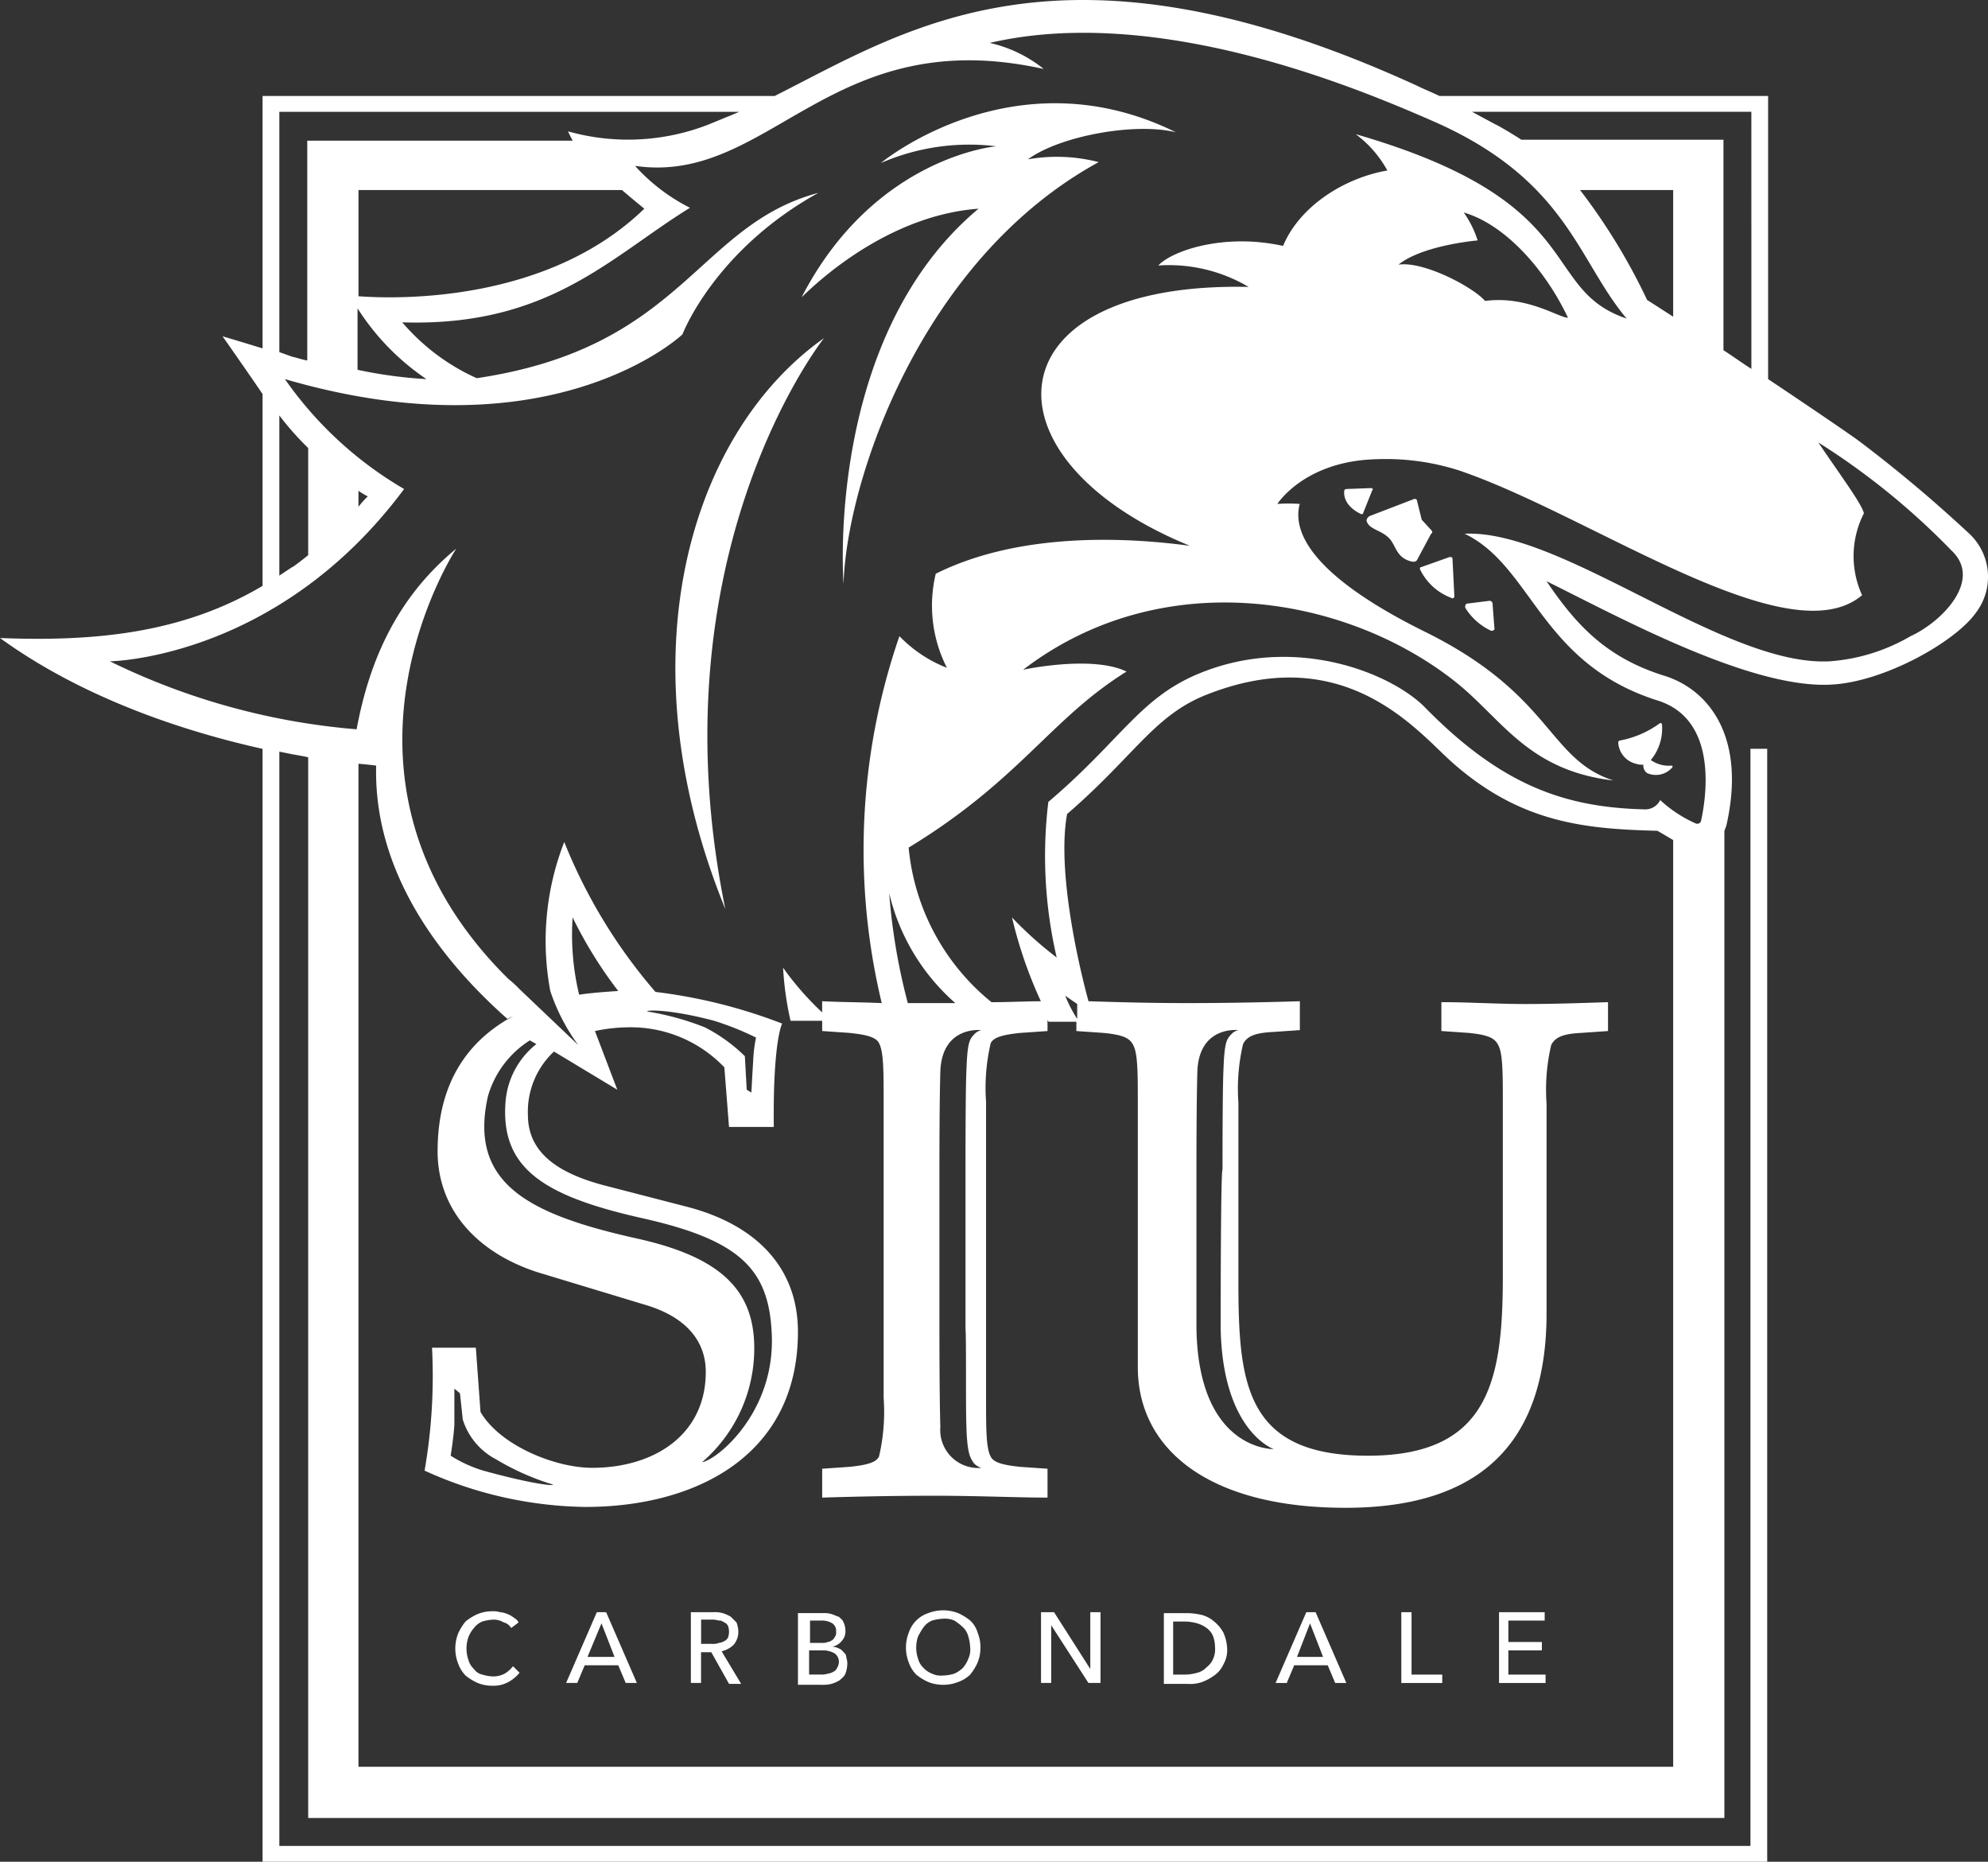 <?xml version="1.0" encoding="UTF-8"?> <svg xmlns="http://www.w3.org/2000/svg" id="SIUC_Logo_Vertical_" data-name="SIUC » Logo (Vertical)" width="149.528" height="140" viewBox="0 0 149.528 140"><rect x="0" y="0" width="149.528" height="140" fill="#333333" stroke="none"/><path id="SIUC_Logo_Vertical_2" data-name="SIUC » Logo (Vertical)" d="M39.078,125.876a2.8,2.8,0,0,1-.84.7,2.3,2.3,0,0,1-1.191.28,2.9,2.9,0,0,1-1.121-.21,3.97,3.97,0,0,1-.91-.56,2.471,2.471,0,0,1-.56-.91,3.093,3.093,0,0,1,0-2.241,3.971,3.971,0,0,1,.56-.91,3.97,3.97,0,0,1,.91-.56,2.9,2.9,0,0,1,1.121-.21,1.542,1.542,0,0,1,.56.07,1.648,1.648,0,0,1,.56.14,1.756,1.756,0,0,1,.49.28.844.844,0,0,1,.35.35l-.56.42a.87.87,0,0,0-.56-.42,1.412,1.412,0,0,0-.77-.21,3.515,3.515,0,0,0-.84.14,1.525,1.525,0,0,0-.63.49,2.331,2.331,0,0,0-.42.7,2.591,2.591,0,0,0,0,1.681,1.453,1.453,0,0,0,.42.7,1.02,1.02,0,0,0,.63.42,3.01,3.01,0,0,0,.84.14,1.865,1.865,0,0,0,.84-.21,2.269,2.269,0,0,0,.63-.56Zm4.342.77h-.84l2.311-5.322h.7l2.311,5.322h-.84l-.56-1.331H43.98Zm.77-1.961h2.031l-.98-2.521Zm8.544,1.961h-.77v-5.322h1.681a2.159,2.159,0,0,1,.7.07,2.488,2.488,0,0,1,.63.28l.42.42a2.072,2.072,0,0,1,.14.7,1.518,1.518,0,0,1-.35.98,1.911,1.911,0,0,1-.91.49l1.471,2.451h-.91L53.5,124.335h-.77v2.311Zm0-2.941h.84a1.038,1.038,0,0,0,.49-.07,1,1,0,0,0,.42-.14.547.547,0,0,0,.28-.28,1.3,1.3,0,0,0,0-.84.547.547,0,0,0-.28-.28c-.14-.07-.21-.14-.35-.14s-.28-.07-.49-.07h-.91V123.7Zm7.353-2.311h1.821a1.939,1.939,0,0,1,.63.07c.21.07.35.14.56.21.14.14.28.21.35.42a1.4,1.4,0,0,1,.14.63,1.053,1.053,0,0,1-.28.77,1.191,1.191,0,0,1-.7.42h0a1.3,1.3,0,0,1,.49.14.7.7,0,0,1,.35.28.5.5,0,0,1,.21.42,1.192,1.192,0,0,1,.07.49,2.072,2.072,0,0,1-.14.7c-.07.21-.28.35-.42.49a2.487,2.487,0,0,1-.63.28,2.626,2.626,0,0,1-.77.07H60.018v-5.392Zm.77,2.241h.98a.888.888,0,0,0,.42-.07c.14,0,.21-.07.35-.14a.967.967,0,0,0,.21-.28.525.525,0,0,0,.07-.35.683.683,0,0,0-.28-.63,1.493,1.493,0,0,0-.84-.21h-.84v1.681Zm0,2.381h.91a1.367,1.367,0,0,0,.49-.07,1,1,0,0,0,.42-.14.547.547,0,0,0,.28-.28,1,1,0,0,0,.14-.42.773.773,0,0,0-.35-.7,1.752,1.752,0,0,0-.91-.21h-.98v1.821Zm12.886-2.031a2.9,2.9,0,0,1-.21,1.121,3.971,3.971,0,0,1-.56.91,2.471,2.471,0,0,1-.91.56,3.093,3.093,0,0,1-2.241,0,3.971,3.971,0,0,1-.91-.56,2.471,2.471,0,0,1-.56-.91,3.093,3.093,0,0,1,0-2.241,2.308,2.308,0,0,1,1.471-1.471,3.093,3.093,0,0,1,2.241,0,3.971,3.971,0,0,1,.91.56,2.011,2.011,0,0,1,.56.91A2.9,2.9,0,0,1,73.744,123.985Zm-.77,0a3.515,3.515,0,0,0-.14-.84,1.453,1.453,0,0,0-.42-.7,3.848,3.848,0,0,0-.63-.49,1.777,1.777,0,0,0-.84-.14,3.516,3.516,0,0,0-.84.14,1.525,1.525,0,0,0-.63.49,6.162,6.162,0,0,0-.42.7,2.591,2.591,0,0,0,0,1.681,1.453,1.453,0,0,0,.42.7,1.654,1.654,0,0,0,.63.42,1.517,1.517,0,0,0,.84.14,3.01,3.01,0,0,0,.84-.14,2.444,2.444,0,0,0,.63-.42,2.331,2.331,0,0,0,.42-.7A1.642,1.642,0,0,0,72.974,123.985Zm9.034,1.611h0v-4.272h.77v5.322h-.91l-2.8-4.342h0v4.342H78.3v-5.322h.98Zm5.533-4.2h1.821a5.406,5.406,0,0,1,1.05.14,2.306,2.306,0,0,1,.91.49,2.8,2.8,0,0,1,.7.84,3.3,3.3,0,0,1,.28,1.191,2.146,2.146,0,0,1-.28,1.191,2.059,2.059,0,0,1-.7.84,3.773,3.773,0,0,1-.91.49,2.722,2.722,0,0,1-1.05.14H87.54Zm.7,4.622h.91a3.549,3.549,0,0,0,.91-.14,1.453,1.453,0,0,0,.7-.42,1.525,1.525,0,0,0,.49-.63,1.777,1.777,0,0,0,.14-.84,2.612,2.612,0,0,0-.14-.84,1.412,1.412,0,0,0-.49-.63,2.191,2.191,0,0,0-.7-.35,3.548,3.548,0,0,0-.91-.14h-.91Zm8.544.63h-.84l2.311-5.322h.7l2.311,5.322h-.84l-.56-1.331H97.345Zm.77-1.961h1.961l-.98-2.521Zm8.544,1.331h2.381v.63H105.4v-5.322h.77v4.692Zm7.353,0h2.8v.63h-3.5v-5.322h3.432v.63h-2.731v1.611h2.521v.63h-2.521ZM54.7,8.922c.42-.21.84-.35,1.331-.56C55.606,8.5,55.185,8.712,54.7,8.922Zm0,0c-.49.21-.98.35-1.4.56C53.715,9.272,54.2,9.132,54.7,8.922ZM26.962,22.368a3.771,3.771,0,0,1-.56-.07C26.4,22.368,26.612,22.368,26.962,22.368Zm85.159,25.142c.14.07.35-.07.28-.21l-.14-1.821a.224.224,0,0,0-.21-.21l-1.681.21c-.14,0-.21.21-.14.35A4.548,4.548,0,0,0,112.122,47.509Zm10.925,10.015a1.542,1.542,0,0,0,.56.07.683.683,0,0,0,.28.63,1.625,1.625,0,0,0,1.891-.42c.07-.07,0-.14-.07-.14a2.338,2.338,0,0,1-1.541-.42,3.69,3.69,0,0,0,.84-2.661c0-.14-.14-.14-.21-.07a7.382,7.382,0,0,1-2.941,1.261.151.151,0,0,0-.14.14A1.741,1.741,0,0,0,123.047,57.524ZM73.6,15.785C61.979,25.519,63.449,44.008,63.449,44.008c.21-7.634,5.743-24.371,19.189-31.725a12.579,12.579,0,0,0-5.322-.21c2.381-1.751,8.054-2.8,11.135-2.031-12.186-6.023-22.2,2.311-22.2,2.311a16.673,16.673,0,0,1,8.684-1.261s-9.174.77-14.637,11.345C60.368,22.438,66.04,16.345,73.6,15.785ZM109.04,41.977l-2.171.77c-.07,0-.07.07-.07.14a4.258,4.258,0,0,0,2.381,2.171c.07.07.21,0,.21-.14l-.14-2.8C109.25,41.977,109.11,41.977,109.04,41.977ZM54.555,68.449c-5.463-26.752,7.423-42.93,7.423-42.93C51.964,32.593,46.782,49.4,54.555,68.449Zm48.6-31.655-1.891.07a.244.244,0,0,0-.14.07c-.07.28-.07,1.191,1.261,1.821.07,0,.14,0,.14-.07l.7-1.751C103.3,36.935,103.228,36.795,103.158,36.795Zm4.552,3.221-.77-.84-.35-1.4c0-.14-.14-.21-.28-.14L103.017,38.9c-.14.07-.28.28-.21.42.21.56.98.63,1.541,1.121.7.56.56,1.611,1.891,1.891.14,0,.28,0,.35-.14l1.05-1.961C107.78,40.156,107.71,40.086,107.71,40.016Zm40.339.14a103.9,103.9,0,0,0-8.264-6.933c-.77-.56-3.642-2.521-6.793-4.622V7.311H108.27c-.56-.28-1.121-.49-1.681-.77-26.612-12.186-38.308-4.272-48.322.77H19.749V26.29c-1.821-.56-3.011-.91-3.011-.91s1.821,2.591,3.011,4.342V44.148C13.726,47.72,7.143,48.35,0,48.07c6.373,4.622,14.076,7.073,19.749,8.334v83.689H132.921V56.4h-1.261v82.5H21.01V56.614l1.05.21c.42.07.77.14,1.121.21h0V136.8H129.7V62.566c.07-.14.07-.21.14-.35,1.541-6.723-1.331-10.225-4.552-11.275-4.342-1.331-6.653-3.712-8.964-7.143,5.392,2.661,15.337,8.124,21.43,7.774,3.992-.21,9.314-3.221,10.855-5.392A4.448,4.448,0,0,0,148.048,40.156ZM131.731,27.83c-.56-.35-1.751-1.191-2.1-1.4V10.6h-15.2c-.63-.42-1.961-1.191-1.891-1.121l-1.821-.98h21.01Zm-5.883-13.446v9.524c-1.191-.77-1.961-1.261-1.961-1.261a45.343,45.343,0,0,0-5.042-8.264h7ZM21.01,8.5h34.6l-2.381.98a16.658,16.658,0,0,1-10.5.49,6.477,6.477,0,0,0,.35.7H23.111V27.2c-.42-.07-.77-.21-1.121-.28l-.98-.35Zm5.953,13.866V14.384H46.782c.98.84,1.681,1.4,1.681,1.4C41.109,22.928,29.694,22.578,26.962,22.368ZM32.075,28.6a34.028,34.028,0,0,1-5.182-.7V23.278A18.219,18.219,0,0,0,32.075,28.6ZM21.01,31.332a21.854,21.854,0,0,0,2.171,2.451v8.054c-.77.63-1.471,1.121-1.121.84l-1.05.7V31.332ZM125.848,63.267v69.682H26.962V57.524c.84.07,1.331.14,1.331.14-.21,8.194,5.042,14.777,9.875,19.049.21-.14.49-.21.7-.35-3.572,1.821-5.953,5.042-5.953,10.295,0,4.692,3.362,7.914,7.984,9.244l7.634,2.311c3.081.91,4.552,2.731,4.552,5.042,0,4.762-3.922,7.213-8.544,7.213-2.8,0-6.933-1.681-8.4-4.2l-.35-4.832H32.495a41.521,41.521,0,0,1-.56,9.244A30.01,30.01,0,0,0,44.05,113.41c8.264,0,15.967-3.852,15.967-13.166,0-4.9-3.221-8.054-8.264-9.384l-6.233-1.611c-4.062-1.05-5.813-2.8-5.813-5.322a6.184,6.184,0,0,1,1.961-4.762l4.762,2.871-1.681-4.412a12.434,12.434,0,0,1,2.451-.28,9.724,9.724,0,0,1,7.283,3.011l.35,4.482H58.2c-.07-6.513.63-7.774.63-7.774A39.527,39.527,0,0,0,49.3,74.682,39.957,39.957,0,0,1,42.44,63.407a20.458,20.458,0,0,0-1.05,11.205,14.747,14.747,0,0,0,2.1,4.062l-4.412-4.2a8.392,8.392,0,0,0-.84-.77l-.42-.42h0c-14.637-14.987-3.5-31.935-3.5-31.935C29.9,44.988,27.8,49.68,26.822,54.933A51.7,51.7,0,0,1,8.264,49.821s12.606-.14,22.13-12.956A28.327,28.327,0,0,1,21.43,28.6c20.169,5.883,29.9-3.362,29.9-3.362s2.381-6.3,10.225-10.645C52.384,17.045,51.4,26.22,35.857,28.531a15.932,15.932,0,0,1-5.6-4.2c11,.35,15.617-4.9,21.64-8.614a14.118,14.118,0,0,1-4.132-3.151C57.917,14.034,62.4,1.708,78.506,5.28a10,10,0,0,0-4.062-1.961C87.12.378,102.177,6.751,107.78,9.2c10.085,4.412,10.855,10.435,14.567,14.847-6.653-2.241-2.661-8.754-20.379-13.866a8.45,8.45,0,0,1,2.381,2.731c-3.221.56-6.583,2.661-7.844,5.673-4.412-.98-8.334.35-9.384,1.471a11.79,11.79,0,0,1,6.793,1.611c-19.539-.42-20.379,12.956-4.412,19.469-6.233-.84-13.516-.7-19.119,2.1a10.288,10.288,0,0,0,.84,7.073,9.945,9.945,0,0,1-3.572-2.381,49.249,49.249,0,0,0-1.331,27.593c-1.681-.07-3.221-.07-4.482-.14v.84A22,22,0,0,1,58.9,72.861a23.837,23.837,0,0,0,.56,3.992h2.381v.77l2.031.14c1.4.14,2.031.35,2.241.77.35.63.35,2.1.35,4.412v22.27a14.687,14.687,0,0,1-.35,4.412c-.21.42-.84.63-2.241.77l-2.031.14v2.171c2.241-.07,5.252-.14,8.474-.14s6.233.14,8.474.14v-2.171l-2.031-.14c-1.4-.14-2.031-.35-2.241-.77-.35-.63-.35-2.1-.35-4.412V82.946a14.687,14.687,0,0,1,.35-4.412c.21-.42.84-.63,2.241-.77l2.031-.14v-.84c0,.07.07.07.07.14h2.1v.7l2.031.14c1.4.14,1.961.35,2.241.91.35.63.35,2.1.35,4.412V102.9c0,6.163,5.322,10.575,15.617,10.575,9.875,0,15.127-4.622,15.127-14.637V83.086a14.687,14.687,0,0,1,.35-4.412c.28-.56.84-.84,2.241-.91l2.031-.14V75.452c-2.1.07-4.132.14-6.233.14s-4.2-.14-6.3-.14v2.171l2.031.14c1.4.14,1.961.35,2.241.91.35.63.35,2.1.35,4.412V96.042c0,7.914-1.05,13.516-10.155,13.516-9.244,0-9.734-5.463-9.734-13.166V83.016a14.687,14.687,0,0,1,.35-4.412c.28-.56.84-.84,2.241-.91l2.031-.14V75.382c-2.241.07-5.252.14-8.474.14-2.8,0-5.322-.07-7.423-.14-.77-2.8-2.381-9.875-1.611-14.076,5.182-4.482,6.583-7.493,10.645-9.034,10.295-3.992,15.687,2.8,18.278,5.112,5.182,4.622,10.085,5.042,15.477,5.182.49.28.84.49,1.191.7ZM48.322,91.7c7.493,1.681,9.594,3.922,9.734,8.964.14,5.673-4.062,9.174-5.252,9.384a11.267,11.267,0,0,0,3.922-8.194c.14-4.482-2.171-7.143-8.754-8.614C39.778,91.42,35.226,89.109,36.7,82.526a7.377,7.377,0,0,1,3.151-4.2l.49.28a6.146,6.146,0,0,0-2.311,4.272C37.607,87.918,40.829,90.019,48.322,91.7ZM34.176,104.516l.42.35.21,1.961a5.073,5.073,0,0,0,2.521,3.011,18.9,18.9,0,0,0,4.272,1.891c0,.14-1.961-.14-5.252-1.05a10.008,10.008,0,0,1-2.451-1.121s.21-1.261.28-2.311C34.176,106.126,34.176,104.516,34.176,104.516ZM43.56,74.892a19.345,19.345,0,0,1-.49-5.813A32.376,32.376,0,0,0,46.5,74.612C45.451,74.682,44.47,74.752,43.56,74.892Zm5.112,1.261c0-.14,1.891-.14,5.042.7a21.863,21.863,0,0,1,3.151,1.261,10.4,10.4,0,0,0-.21,1.681c-.07,1.121-.14,2.451-.14,2.451l-.35-.21-.14-2.521a12.2,12.2,0,0,0-3.011-2.171A20.613,20.613,0,0,0,48.672,76.153ZM26.962,38.2V37a6.158,6.158,0,0,0,.7.42A6.974,6.974,0,0,0,26.962,38.2Zm83.128-22.13c3.151.91,6.163,4.342,7.844,7.914-.7,0-3.081-1.681-6.233-1.261-.91-1.05-4.622-3.011-6.513-2.731,1.821-1.471,5.953-1.821,5.953-1.821A7.588,7.588,0,0,0,110.091,16.065Zm-37.4,91.392c.07,1.961.28,2.241.56,2.661a1.344,1.344,0,0,0,.56.35,2.856,2.856,0,0,1-3.081-3.081c-.07-2.241-.07-6.793-.07-7.423V88.058c0-.63,0-5.182.07-7.423.14-3.432,3.081-3.081,3.081-3.081a1.025,1.025,0,0,0-.56.35c-.35.35-.49.7-.56,2.661-.07,1.4-.07,6.513-.07,7.493V99.964C72.693,100.944,72.623,106.056,72.693,107.457ZM70.312,75.522H68.281a45.793,45.793,0,0,1-1.4-8.264,15.834,15.834,0,0,0,4.972,8.264Zm9.8-.56.91.63v1.121A10.253,10.253,0,0,1,80.117,74.962Zm11.7,25c.14,7.774,3.992,9.1,3.992,9.1s-5.673.14-5.813-9.1V88.058c0-.63,0-5.182.07-7.423.14-3.432,3.081-3.081,3.081-3.081a1.025,1.025,0,0,0-.56.35c-.35.35-.49.7-.56,2.661-.07,1.4-.07,6.513-.07,7.493C91.812,87.988,91.812,99.613,91.812,99.964ZM143.706,47.93a14.064,14.064,0,0,1-6.093,1.891c-7.914.42-20.1-9.945-27.453-9.594,5.112,2.451,5.673,9.734,14.5,12.536,4.762,1.471,3.572,7.7,3.292,9.034a.294.294,0,0,1-.42.21,9.744,9.744,0,0,1-2.661-1.751,1.248,1.248,0,0,1-1.121.7c-5.883-.14-10.715-1.681-16.6-7.7-2.521-2.521-9.524-5.392-16.6-2.661-4.762,1.821-6.093,5.042-11.7,9.8a33.741,33.741,0,0,0,.63,11.7,28.51,28.51,0,0,1-3.362-3.011,33.119,33.119,0,0,0,2.171,6.3c-1.121,0-2.311.07-3.712.07a16.988,16.988,0,0,1-6.233-11.625c8.4-5.112,10.645-9.664,16.388-13.236-2.591-1.261-7.774-.14-7.774-.14,10.435-7.984,24.231-5.6,32.425.84,3.572,2.8,5.463,6.723,11.976,7.493-4.972-1.611-4.552-6.443-14.217-11.205-7.353-3.642-10.085-6.933-9.384-9.594a11.246,11.246,0,0,0-1.681,0s2.031-3.221,7.423-3.362a18.043,18.043,0,0,1,6.233.84c9.945,3.362,24.791,14.076,30.324,9.384a7.075,7.075,0,0,1,.14-6.163c-.21-.77-1.681-2.731-3.432-5.322a54.057,54.057,0,0,1,10.015,8.124C149.169,43.728,146.017,46.879,143.706,47.93Z" transform="translate(0 -0.092)" fill="#fff"></path></svg> 